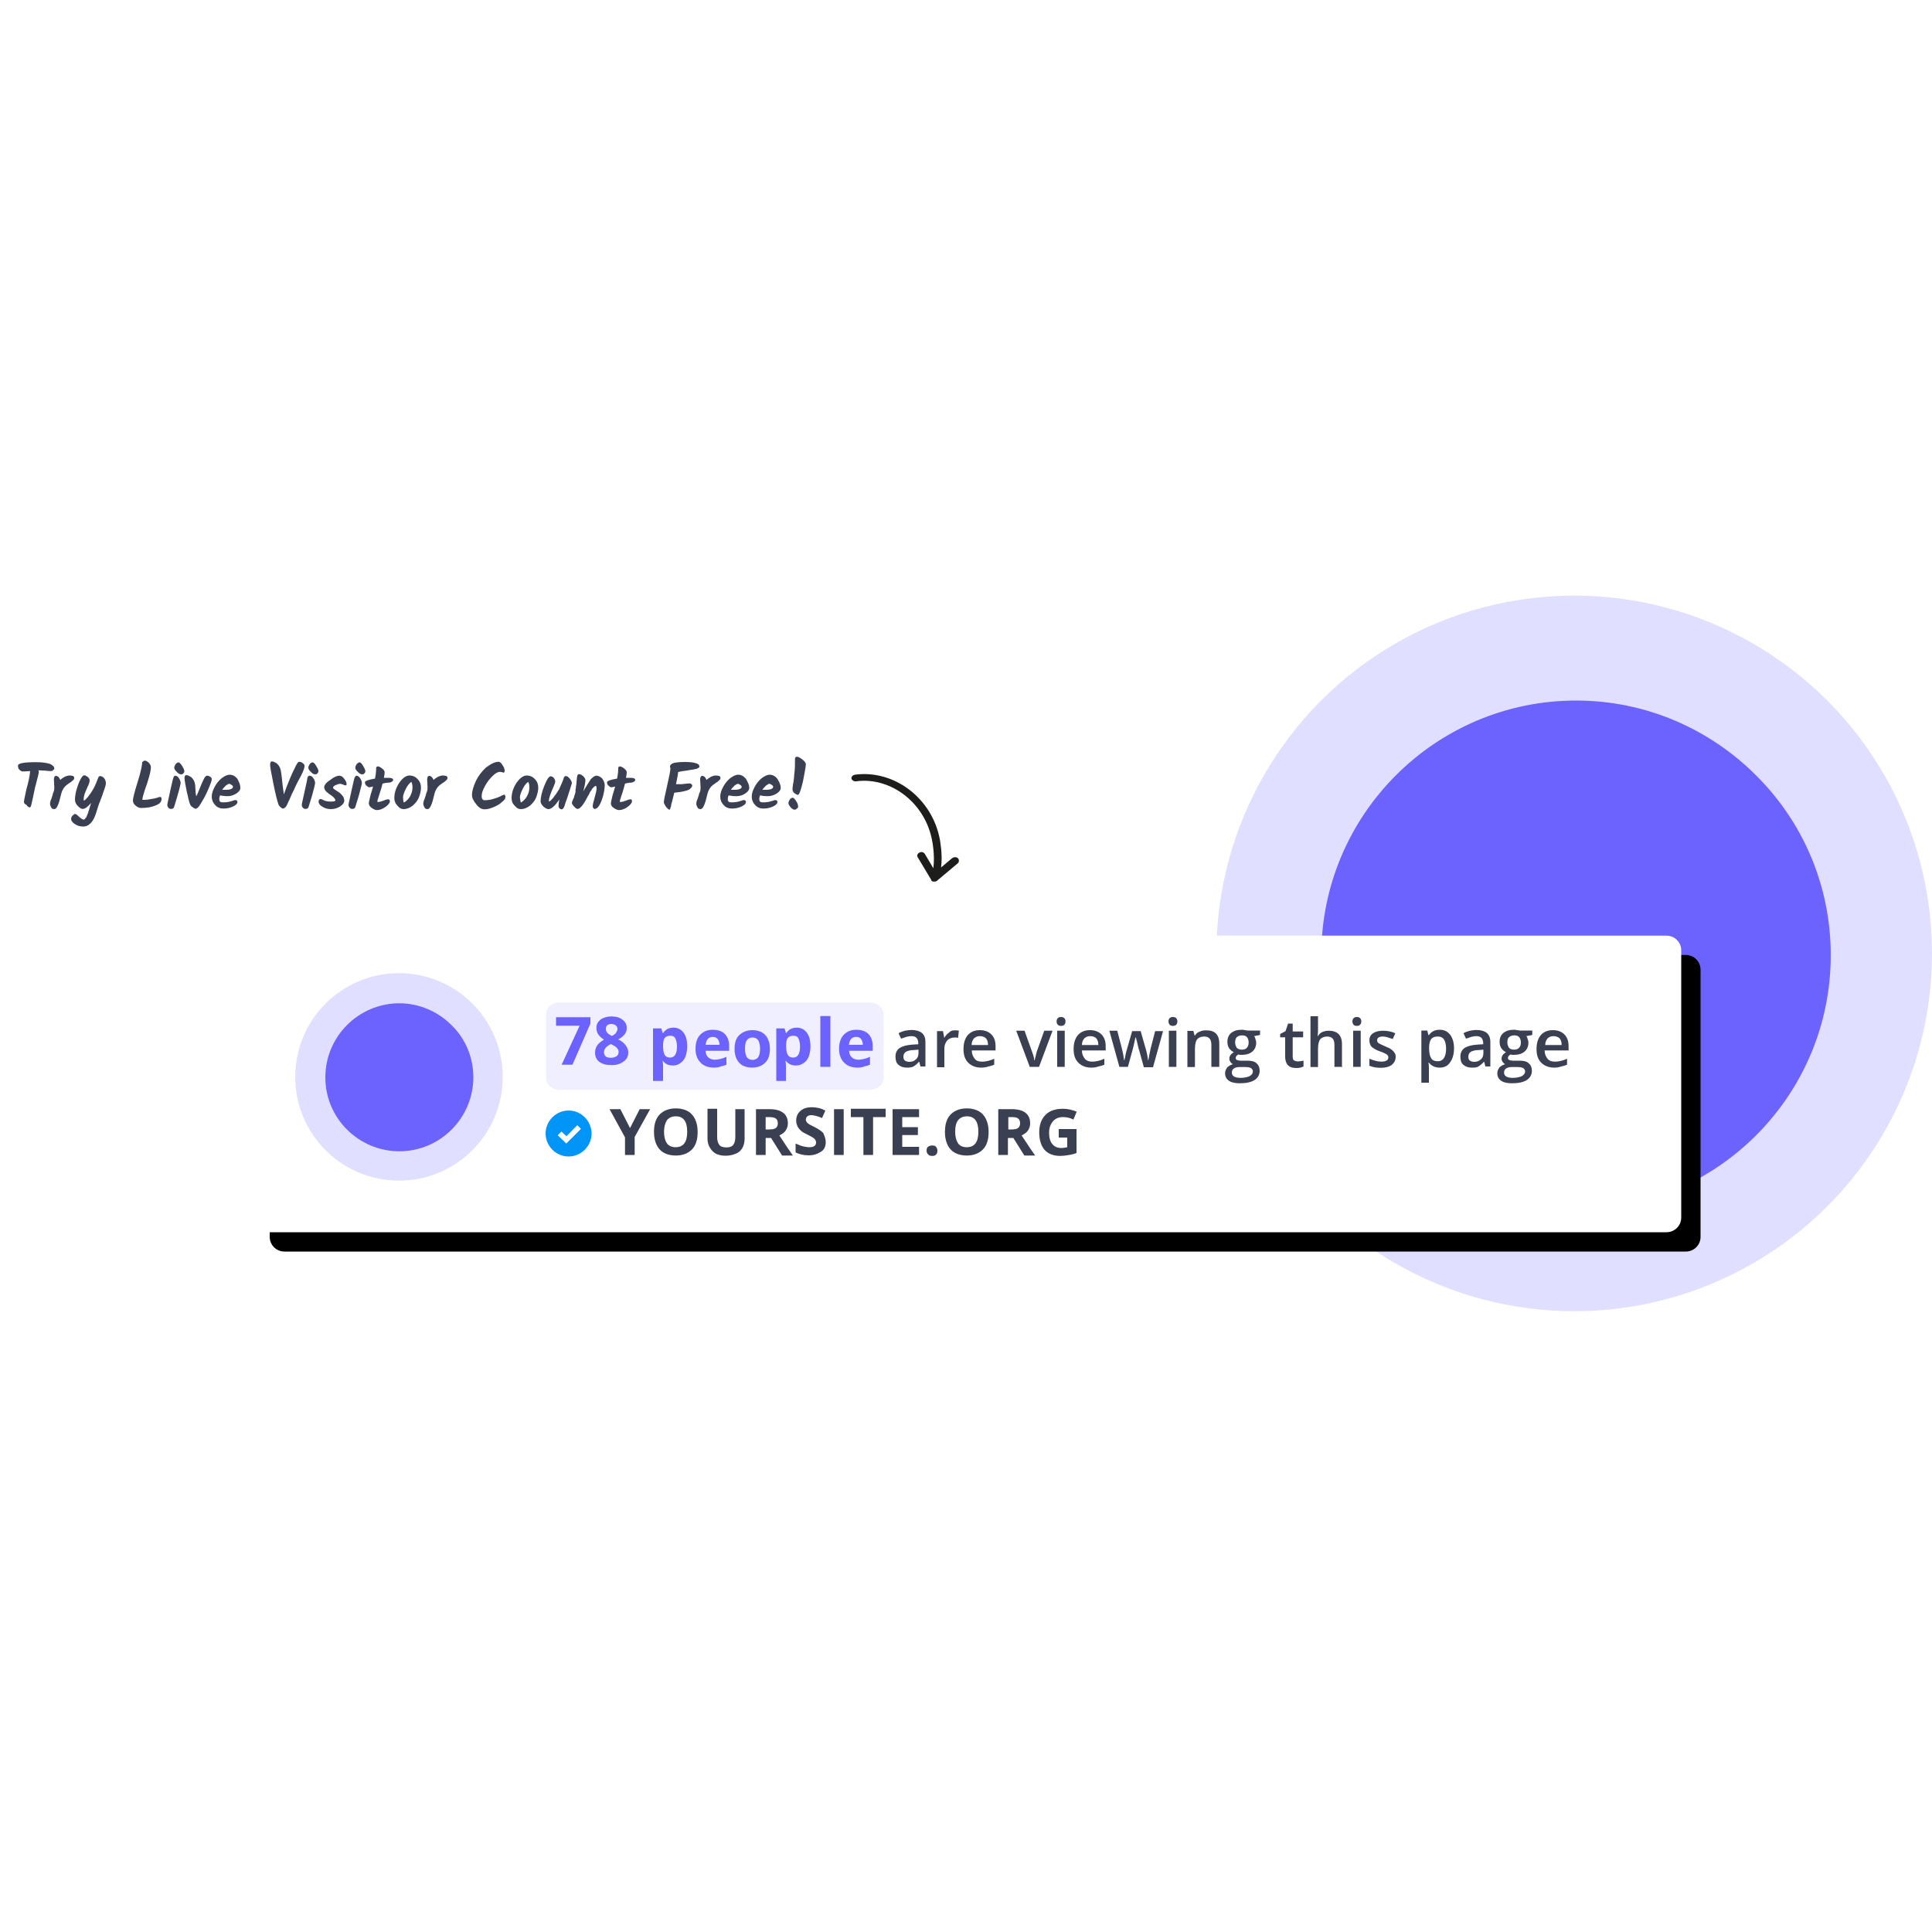 <svg xmlns="http://www.w3.org/2000/svg" viewBox="0 0 1000 1000" enable-background="new 0 0 1000 1000"><filter width="117.5%" height="184.3%" y="-30.1%" x="-6.2%" id="a" filterUnits="objectBoundingBox"><feOffset in="SourceAlpha" dy="10" dx="10" result="shadowOffsetOuter1"/><feGaussianBlur in="shadowOffsetOuter1" result="shadowBlurOuter1" stdDeviation="10"/><feColorMatrix in="shadowBlurOuter1" values="0 0 0 0 0 0 0 0 0 0 0 0 0 0 0 0 0 0 0.2 0"/></filter><circle opacity=".2" fill="#6C63FF" enable-background="new" cx="814.8" cy="493.5" r="185.2"/><path fill="#6C63FF" d="M815.7 626.3c72.8 0 131.9-59.1 131.9-131.9 0-36.5-14.8-69.4-38.7-93.1-23.9-23.9-56.9-38.7-93.1-38.7-72.8 0-131.9 59.1-131.9 131.9S743 626.3 815.7 626.3z"/><path d="M137.2 484.3h725.4c4.3 0 7.6 3.5 7.6 7.6v138.3c0 4.3-3.5 7.6-7.6 7.6H137.2c-4.3 0-7.6-3.5-7.6-7.6V491.9c0-4.1 3.5-7.6 7.6-7.6z" filter="url(#a)"/><path fill="#FFF" d="M137.2 484.3h725.4c4.3 0 7.6 3.5 7.6 7.6v138.3c0 4.3-3.5 7.6-7.6 7.6H137.2c-4.3 0-7.6-3.5-7.6-7.6V491.9c0-4.1 3.5-7.6 7.6-7.6z"/><path opacity=".1" fill="#6C63FF" enable-background="new" d="M289.8 518.9h160.4c4.1 0 7.2 2.8 7.2 6.1v33c0 3.3-3.3 6.1-7.2 6.1H289.8c-4.1 0-7.2-2.8-7.2-6.1v-33c0-3.3 3.1-6.1 7.2-6.1z"/><path fill="#0095F7" d="M294.3 574.8c-6.5 0-11.9 5.4-11.9 11.9s5.4 11.9 11.9 11.9 11.9-5.4 11.9-11.9c-.1-6.5-5.3-11.9-11.9-11.9zm-1.2 17.1l-4.4-4.3 1.9-1.9 2.6 2.4 5.6-5.7 1.9 1.9-7.6 7.6z"/><circle opacity=".2" fill="#6C63FF" enable-background="new" cx="206.5" cy="557.4" r="53.7"/><path fill="#6C63FF" d="M206.7 595.9c21.1 0 38.3-17.2 38.3-38.3 0-10.6-4.3-20.2-11.3-27-6.9-6.9-16.5-11.3-27-11.3-21.1 0-38.3 17.2-38.3 38.3-.1 21.1 17.2 38.3 38.3 38.3z"/><path fill="#1D1D1B" d="M482.2 455.9c.2.2.4.2.6.4h1.2c.2 0 .4 0 .6-.2.2 0 .4-.2.6-.4l10.6-8.9c.7-.7.7-1.9 0-2.6-.7-.7-2-.7-3 0l-5.7 4.8c.9-7-.6-13.9-.6-14.3-3.9-21.5-23.7-36.5-44.1-33.7-.9.2-1.7.9-1.7 1.7v.2c.2.9 1.3 1.7 2.4 1.5 18.1-2.4 35.9 11.3 39.4 30.9 0 0 1.5 7.2.6 14.1l-4.4-7.4c-.6-.9-1.7-1.3-2.8-.7-.9.4-1.5 1.5-.9 2.4l7 11.7c0 .3 0 .3.2.5z"/><path fill="#3A3F52" d="M15.6 399.1c-2.4.2-3.7.2-3.9.2-.6 0-1.1-.4-1.7-.9-.6-.7-.7-1.5-.7-2.2 0-1.1 3.1-1.7 9.4-1.7 3.3 0 5.6.4 7.2.9 1.5.7 2.2 1.5 2.2 2.4 0 .4-.2.6-.6.7-.2.6-.6.6-1.1.6s-1.5 0-2.8-.2c-1.3 0-2.6-.2-3.7-.2 0 .2.2.6.2.9 0 .4-.2 1.1-.4 2-.2.9-.6 2.4-1.1 4.3-.6 1.9-.9 4.1-1.5 6.7-.6 2.6-.9 4.3-1.1 4.6-.2.6-.4.7-.6.7-.6 0-1.1-.4-1.7-1.3-.9-.4-1.3-.9-1.3-1.5s.4-2.8 1.3-6.7c1.1-3.8 1.7-6.9 1.9-9.3zm12.5 8.1l-.2-3.7c0-1.3.4-1.9 1.1-1.9.4 0 .9.2 1.3.6.4.4.7.9.9 1.5.7-.7 1.7-1.3 2.4-1.7.9-.4 1.7-.6 2.4-.6 1.7 0 2.4.4 2.4 1.1 0 .4 0 .7-.2.9-.2.2-.2.4-.4.4l-.4.4c-.2.2-.4.2-.4.4-.6.4-.9.6-1.1.7-.9.6-1.9 1.3-2.6 2.2-.7.9-1.3 2-1.7 3.7-.6 2.6-1.1 4.4-1.7 5.7-.6 1.3-1.1 1.9-1.9 1.9s-1.3-.4-1.5-.9c-.4-.7-.6-1.3-.6-1.9 0-.6.2-1.5.7-2.6.4-1.1.7-2.2.9-3 .6-1.1.6-2.1.6-3.2zm22.8-4.8c.2-.6.6-.7 1.1-.7s1.3.4 1.9 1.1c.6.7.9 1.7.9 2.6 0 .6-.2 1.5-.6 2.6-.4 1.1-.7 2-.9 2.6-.2.6-.4 1.3-.7 2-.4.9-.6 1.7-.9 2.4-.4.7-.6 1.7-1.1 3-.4 1.3-.7 2.4-1.1 3.5-.7 2-1.5 3.5-2.6 4.6s-2.2 1.7-3.9 1.7c-1.7 0-3-.4-4.3-1.3-1.3-.9-1.9-1.7-1.9-2.6 0-.6.2-1.1.7-1.7.6-.6 1.1-.9 1.3-.9.4 0 .7.2 1.3.7s1.1 1.1 1.7 1.5 1.1.7 1.5.7c.4 0 .6-.2.7-.4.2-.2.4-.6.6-.7s.2-.6.4-.9c.2-.4.2-.7.4-.9.2-.4.2-.7.4-1.3.2-.6.4-.9.4-1.3.4-1.1.7-2.2.9-3.1-.7.9-1.5 1.7-2.2 2.2-.7.6-1.5.9-2.2.9-.7 0-1.5-.6-2.4-1.5s-1.5-2-1.5-3.3c0-1.1.2-2.8.7-4.8.6-2 1.1-3.7 2-5.4.7-1.5 1.5-2.4 2-2.4.7 0 1.3.4 2 .9.6.6.9 1.1.9 1.7 0 .6-.2 1.5-.7 2.6-.6 1.1-1.1 2.6-1.7 3.9-.6 1.5-.7 2.6-.7 3.7 0 .2 0 .2.2.2.4 0 .9-.6 1.9-1.7.9-1.1 2-2.6 3.1-4.6.9-1.7 1.7-3.7 2.4-5.6zm24.1-8.7c.6 0 1.3.4 2 1.1.7.7 1.1 1.5 1.1 2.2 0 2.2-1.1 6.3-3.3 12.4-.7 2.2-1.1 3.7-1.1 4.4v.2H75c.9 0 1.9-.2 3.1-.4s2.4-.4 3.3-.7c.9-.4 1.3-.4 1.5-.4.6 0 .7.4.7 1.1 0 1.5-1.1 2.6-3.1 3.3-2 .9-4.6 1.3-7.4 1.3-1.1 0-2-.4-3-1.3-.9-.7-1.3-1.7-1.3-2.6 0-.9.7-4.1 2.4-9.4 1.7-5.4 2.4-8.9 2.4-10.4.5-.4.8-.8 1.4-.8zm15.2 3.7c0-.6.2-1.1.7-1.9.6-.6 1.1-.9 1.5-.9s1.1.6 1.9 1.9 1.1 2 1.1 2.6c0 .6-.2.9-.6 1.3-.4.4-.7.4-1.1.4-.6 0-1.5-.4-2.2-1.3-.9-.8-1.3-1.5-1.3-2.1zm.4 4.1c.7 0 1.5.4 2 1.3.6.9.9 1.7.9 2.6 0 .4-.4 1.9-1.1 4.6-.7 2.6-1.5 5-2.2 7.4-.2.9-.7 1.3-1.7 1.3-.6 0-.9-.2-1.3-.6-.4-.4-.6-.9-.6-1.5s.4-2 .9-4.4.9-4.3 1.3-5.9c.4-1.7.6-2.8.9-3.7.5-.9.5-1.1.9-1.1zm16.6 0c.6 0 1.1.2 1.7.6.6.4.7.9.7 1.3 0 .7-.7 2.6-2 5.6-1.3 3-2.6 5.2-3.7 7-1.1 1.9-2 2.6-2.6 2.6-.4 0-.7-.2-1.5-.7-.6-.4-1.1-.9-1.3-1.3-.6-1.3-1.1-3.7-1.9-7.2-.7-3.5-1.1-5.7-1.1-6.7s.4-1.5.9-1.5c.7 0 1.5.4 2.4.9 1.3 1.1 2 2.4 2.2 4.1 0 .7.2 1.9.2 3s.2 2.2.4 3c.6-1.1 1.1-2.6 2-4.6.7-2 1.5-3.5 2-4.6.5-1 1.1-1.5 1.6-1.5zm17.2 6.3c0 1.1-.7 2-2.2 3-1.5.9-3 1.3-4.4 1.3-1.5 0-2.8-.2-3.9-.4-.2.6-.4 1.1-.4 1.9s.2 1.1.4 1.3c.2.2.7.4 1.5.4 1.7 0 3.1-.2 4.3-.6s1.9-.6 1.9-.6c.9 0 1.3.4 1.3.9 0 .9-.7 1.7-2.2 2.4-1.5.7-3.1 1.1-5 1.1s-3.3-.6-4.4-1.9c-1.1-1.1-1.7-2.6-1.7-4.3s.6-3.3 1.5-5c.9-1.7 2-3.1 3.5-4.4 1.5-1.1 2.8-1.9 4.3-1.9s2.8.7 3.9 2c1.1 2 1.6 3.3 1.6 4.8zm-3.8-.6c0-.2-.2-.6-.7-.9-.6-.4-.9-.6-1.3-.6s-.9.4-1.7.9c-.6.6-1.3 1.3-1.9 2.2h.9c3.2.1 4.7-.5 4.7-1.6zm34.2-12.9c.6 0 1.3.2 1.9.7.6.4.9.9.9 1.3s0 .9-.2 1.5-.4 1.1-.7 1.9c-.4.7-.7 1.5-1.1 2.2-.4.7-.9 1.7-1.5 2.8s-1.1 2.2-1.5 3.1c-.4.9-.9 2-1.5 3.1-.6 1.3-.9 2.2-1.3 3-.4.7-.7 1.5-1.1 2.4-.7 1.5-1.5 2.2-2.2 2.2-.4 0-.7-.2-1.3-.7-.6-.6-.9-.9-1.1-1.5-.6-1.7-1.5-5.2-2.6-10.7-1.1-5.4-1.7-8.7-1.7-9.8s.4-1.7.9-1.7c.7 0 1.5.4 2.4.9.7.6 1.5 1.5 1.9 2.6.2.4.4 1.3.6 2.8s.4 3.1.6 5.4c.2 2 .6 3.9.7 5.4 2.2-6.1 4.1-10.6 5.4-13.1 1.2-2.7 2-3.8 2.5-3.8zm4.8 3.1c0-.6.2-1.1.7-1.9.6-.7 1.1-.9 1.5-.9.6 0 1.1.6 1.9 1.9s1.1 2 1.1 2.6c0 .6-.2.9-.6 1.3-.4.4-.7.4-1.1.4-.6 0-1.5-.4-2.2-1.3-.9-.8-1.3-1.5-1.3-2.1zm.6 4.1c.7 0 1.5.4 2 1.3.6.9.9 1.7.9 2.6 0 .4-.4 1.9-1.1 4.6-.7 2.8-1.5 5-2.2 7.4-.2.9-.7 1.3-1.7 1.3-.6 0-.9-.2-1.3-.6-.4-.4-.6-.9-.6-1.5s.4-2 .9-4.4c.6-2.4.9-4.3 1.3-5.9.4-1.7.6-2.8.7-3.7.3-.9.7-1.1 1.1-1.1zm15.5 0c.9 0 1.7.6 2.4 1.5s1.3 1.9 1.3 2.8c0 .6-.2.7-.7.7-.2 0-.7-.2-1.1-.4-.6-.2-1.1-.4-1.5-.4-.6 0-1.3.2-2.2.6-.9.4-1.5.7-1.5 1.5 0 .2.4.6.9.9s1.3.9 2 1.3 1.3 1.1 2 1.9c.6.7.9 1.7.9 2.6s-.7 1.9-2 2.8c-1.3.9-3 1.5-4.8 1.5s-3.3-.4-4.6-1.3c-1.3-.7-1.9-1.7-1.9-2.6s.4-1.3 1.1-1.3c.4 0 .6.2 1.1.4 1.1.6 2.4.9 4.1.9s2.4-.2 2.4-.7c0-.4-.4-.9-.9-1.5-.6-.6-1.3-1.1-2-1.5-.7-.6-1.5-1.1-2-1.7-.6-.7-.9-1.3-.9-2 0-1.1 1.1-2.6 3.3-3.9 1.7-1.4 3.3-2.1 4.6-2.1zm8.2-4.1c0-.6.2-1.1.7-1.9.6-.6 1.1-.9 1.5-.9.6 0 1.1.6 1.9 1.9.7 1.3 1.1 2 1.1 2.6 0 .6-.2.9-.6 1.3-.4.4-.7.4-1.1.4-.6 0-1.5-.4-2.2-1.3-.9-.8-1.3-1.5-1.3-2.1zm.5 4.1c.7 0 1.5.4 2 1.3.6.9.9 1.7.9 2.6 0 .4-.4 1.9-1.1 4.6-.7 2.8-1.5 5-2.2 7.4-.2.9-.7 1.3-1.7 1.3-.6 0-.9-.2-1.3-.6s-.6-.9-.6-1.5.4-2 .9-4.4.9-4.3 1.3-5.9c.4-1.7.6-2.8.9-3.7.6-.9.6-1.1.9-1.1zm13.6 4.1c-.2.6-.4 1.5-.7 2.6-.4 1.1-.7 2.4-1.3 4.1-.6 1.7-.7 2.4-.7 2.6s.2.2.6.2c.4 0 1.3-.2 2.6-.7 1.3-.6 2.2-.7 2.4-.7.6 0 .9.4.9 1.1s-.7 1.7-2.2 2.8-3 1.7-4.6 1.7c-.7 0-1.5-.4-2.6-1.1-.9-.7-1.5-1.5-1.5-2.4 0-.7.4-2 .9-4.3.7-2.2 1.1-3.7 1.3-4.4-.9.2-1.5.4-2 .4-.4 0-.9-.4-1.5-.9-.6-.6-.7-1.1-.7-1.7 0-.7 1.7-1.3 5.2-1.9.4-2 .6-3.9.6-5.4 0-.7.4-.9.9-.9.6 0 1.3.4 2.2 1.1.9.7 1.3 1.3 1.3 2s-.2 1.7-.4 2.8h2.4c1.7 0 2.4.4 2.4 1.1 0 .6-.6.9-1.5 1.3-1.1.2-2 0-4 .6zm11.1 9.8c1.1-.6 2.2-1.7 3.1-3.1.9-1.7 1.3-3.1 1.3-4.6s-.2-2.4-.6-3c-.9.6-1.9 1.7-2.8 3.5-.9 1.9-1.5 3.3-1.5 4.6.1 1.3.1 2.2.5 2.6zm-5-2.3c0-2.8.9-5.4 2.6-8 1.7-2.4 3.5-3.7 5.2-3.7s3.1.6 4.3 1.9c1.1 1.1 1.7 2.6 1.7 4.3s-.4 3.3-1.1 5.2c-.7 1.7-1.9 3.1-3.3 4.3-1.5 1.1-3 1.7-4.6 1.7-1.3 0-2.2-.6-3.1-1.7-1.2-1.2-1.7-2.5-1.7-4zm17.2-5.9l-.2-3.7c0-1.3.4-1.9 1.1-1.9.4 0 .9.2 1.3.6s.7.9.9 1.5c.7-.7 1.7-1.3 2.4-1.7.9-.4 1.7-.6 2.4-.6 1.7 0 2.4.4 2.4 1.1 0 .4 0 .7-.2.9s-.2.4-.4.4l-.4.4c-.2.2-.4.2-.4.4-.6.4-.9.6-1.1.7-.9.6-1.9 1.3-2.6 2.2-.7.9-1.3 2-1.7 3.7-.6 2.6-1.1 4.4-1.7 5.7-.6 1.3-1.1 1.9-1.9 1.9-.7 0-1.3-.4-1.5-.9-.4-.7-.6-1.3-.6-1.9 0-.6.2-1.5.7-2.6.4-1.1.7-2.2.9-3 .6-1.1.6-2.1.6-3.2zm36.8-12.9c.6 0 1.3.6 2 1.7s1.1 2 1.1 2.8c0 .7-.2 1.1-.4 1.1s-.4 0-.9-.2c-.4 0-.7-.2-1.1-.2-1.1 0-2.4.7-3.9 2.2-1.5 1.5-2.8 3.1-3.9 5.2-1.1 2-1.7 3.7-1.7 5.2 0 .7.2 1.3.4 1.5.2.4.6.6 1.1.6 1.5 0 3.1-.2 4.6-.7s3-.9 3.9-1.5c1.1-.6 1.7-.7 1.7-.7s.4.2.4.4c.2.2.2.6.2.9 0 .7-.6 1.7-1.9 2.6-1.1 1.1-2.6 1.9-4.3 2.6-1.7.7-3.1 1.1-4.6 1.1s-2.8-.7-4.3-2.6c-1.5-1.9-2.2-3.3-2.2-4.8 0-2 .7-4.4 2-7.2s3.1-5 5.2-7c2.8-2.1 4.8-3 6.6-3zm11.5 21.1c1.1-.6 2.2-1.7 3.1-3.1.9-1.7 1.3-3.1 1.3-4.6s-.2-2.4-.6-3c-.9.6-1.9 1.7-2.8 3.5-.9 1.9-1.5 3.3-1.5 4.6.2 1.3.3 2.2.5 2.6zm-4.8-2.3c0-2.8.9-5.4 2.6-8 1.7-2.4 3.5-3.7 5.2-3.7s3.1.6 4.3 1.9c1.1 1.1 1.7 2.6 1.7 4.3s-.4 3.3-1.1 5.2c-.7 1.7-1.9 3.1-3.3 4.3-1.5 1.1-3 1.7-4.6 1.7-1.3 0-2.2-.6-3.1-1.7-1.3-1.2-1.7-2.5-1.7-4zm27.1-10.7c.2-.6.6-.7 1.1-.7s1.1.4 1.9 1.3c.7.9 1.1 1.7 1.1 2.4 0 .2-.6 1.9-1.5 4.8-.9 3-1.9 5.4-2.4 7.2-.4.9-.7 1.5-1.5 1.5-.4 0-.7-.2-1.1-.6-.4-.4-.4-.7-.4-1.5 0-.7.2-1.7.4-3-2.2 3.3-4.1 5-5.6 5-.7 0-1.5-.4-2.6-1.3-.9-.9-1.5-1.9-1.5-2.6 0-2.2.6-4.8 1.9-8.1 1.3-3.3 2.4-5 3.3-5 .6 0 1.3.4 1.7.9.4.6.7 1.3.7 1.9 0 .2-.2.9-.7 2.2-1.7 3.7-2.6 6.3-2.6 7.8 0 .2 0 .2.2.2.4 0 .9-.6 1.9-1.7.9-1.1 2-2.6 3.1-4.4 1.1-2.4 2-4.3 2.6-6.3zm16.8-.9c1.1 0 2.2.6 3 1.5.7.9 1.3 2.2 1.3 3.3 0 1.9-.4 3.9-.9 5.9-.6 2-1.3 3.7-2 4.8-.7 1.1-1.5 1.7-2.2 1.7s-1.1-.6-1.1-1.5c0-.7.4-2.4 1.1-4.8.6-2 .9-3.5.9-4.3 0-.7-.2-1.3-.4-1.3-.4 0-.6.2-.9.4-.2.4-.6.6-.7.7-.2.2-.4.6-.6.9-.2.4-.4.7-.6.9-.2.2-.4.6-.6 1.1-.2.6-.4.7-.6 1.1-.2.4-.4.6-.6 1.1-2 3.9-3.7 5.7-4.8 5.7-.6 0-1.1-.4-1.9-1.3-.7-.7-1.1-1.5-1.1-1.9 0-.2.2-.7.6-1.7.4-.7.6-1.5.7-1.9.2-.4.2-.9.4-1.3s.2-.9.2-1.7c0-.6.2-.9.2-1.3s0-.7.2-1.5c.2-3 .4-4.4.6-4.8.2-.4.4-.6.6-.6.9 0 1.7.4 2.4 1.1.7.7 1.1 1.3 1.1 1.9 0 1.3-.4 3.3-1.1 5.9 1.5-2.6 2.8-4.6 3.9-6.3 1.1-1.1 2-1.8 2.9-1.8zm14.8 4.1c-.2.6-.4 1.5-.7 2.6s-.7 2.4-1.3 4.1c-.6 1.7-.7 2.4-.7 2.6s.2.2.6.2 1.3-.2 2.6-.7c1.3-.6 2.2-.7 2.4-.7.6 0 .7.4.7 1.1s-.7 1.7-2.2 2.8c-1.5 1.1-3 1.7-4.6 1.7-.7 0-1.5-.4-2.6-1.1-1.1-.7-1.5-1.5-1.5-2.4 0-.7.4-2 .9-4.3.7-2.2 1.1-3.7 1.3-4.4-.9.2-1.5.4-2 .4s-.9-.4-1.5-.9c-.6-.6-.7-1.1-.7-1.7 0-.7 1.7-1.3 5.2-1.9.4-2 .6-3.9.6-5.4 0-.7.4-.9.9-.9.6 0 1.3.4 2.2 1.1.9.7 1.3 1.3 1.3 2s-.2 1.7-.4 2.8h2.4c1.7 0 2.4.4 2.4 1.1 0 .6-.6.9-1.5 1.3-1 .2-1.7 0-3.8.6zm23.4-9.3c.2-.7.9-1.1 2.2-1.5 1.1-.2 3-.4 5.4-.4s4.3.2 5.6.6c1.3.4 1.9.9 1.9 1.7 0 .4-.2.6-.4.7-.2.2-.6.2-.7.4-.2.2-.4.2-.7.2s-.6.2-.9.2c-.2 0-.6.2-1.1.2-.4 0-.7 0-1.1.2-.4 0-.7 0-1.3.2-.6 0-.9.2-1.5.2-.4 0-1.5.2-3.3.6 0 .7-.4 3-1.1 6.3h1.7c.9 0 1.9 0 3-.2 1.3-.2 2-.2 2.4-.2.4 0 .7.2.9.4.2.2.4.4.4.7 0 .6-.4 1.1-1.1 1.7-.7.6-1.7.9-2.6 1.1-2.2.6-4.1.7-5.6.9-.7 2.8-1.1 4.6-1.3 5.2-.2.6-.4 1.3-.4 1.9-.4 1.1-.6 1.7-.7 1.7-.6 0-1.1-.6-1.9-1.5-.7-1.1-1.1-1.9-1.1-2.4 0-.9.6-3.7 1.7-8.5s1.7-7.8 1.7-8.9v-.2c-.3-.7-.3-1.1-.1-1.3zm15.7 10.9l-.2-3.7c0-1.3.4-1.9 1.1-1.9.4 0 .9.2 1.3.6s.7.9.9 1.5c.7-.7 1.7-1.3 2.4-1.7.9-.4 1.7-.6 2.4-.6 1.7 0 2.4.4 2.4 1.1 0 .4 0 .7-.2.9-.2.2-.2.4-.4.4l-.4.4c-.2.2-.4.2-.4.4-.6.4-.9.6-1.1.7-.9.6-1.9 1.3-2.6 2.2-.7.9-1.3 2-1.7 3.7-.6 2.6-1.1 4.4-1.7 5.7-.6 1.3-1.1 1.9-1.9 1.9-.7 0-1.3-.4-1.5-.9-.4-.7-.6-1.3-.6-1.9 0-.6.2-1.5.7-2.6.4-1.1.7-2.2.9-3 .6-.6.6-2.1.6-3.2zm25.2.6c0 1.1-.7 2-2.2 3s-3 1.3-4.6 1.3c-1.5 0-2.8-.2-3.9-.4-.2.6-.4 1.1-.4 1.9s.2 1.1.4 1.3c.2.2.7.4 1.5.4 1.7 0 3.1-.2 4.3-.6s1.9-.6 1.9-.6c.9 0 1.3.4 1.3.9 0 .9-.7 1.7-2.2 2.4-1.5.7-3.1 1.1-5 1.1s-3.3-.6-4.4-1.9c-1.1-1.1-1.7-2.6-1.7-4.3s.6-3.3 1.5-5c.9-1.7 2-3.1 3.5-4.4 1.5-1.1 2.8-1.9 4.3-1.9s2.8.7 3.9 2c1.2 2 1.8 3.3 1.8 4.8zm-3.9-.6c0-.2-.2-.6-.7-.9-.6-.4-.9-.6-1.3-.6s-.9.4-1.7.9c-.6.6-1.3 1.3-1.9 2.2h.9c3.2.1 4.7-.5 4.7-1.6zm20.2.6c0 1.1-.7 2-2.2 3-1.5.9-3 1.3-4.6 1.3-1.5 0-2.8-.2-3.9-.4-.2.6-.4 1.1-.4 1.9s.2 1.1.4 1.3.7.4 1.5.4c1.7 0 3.1-.2 4.3-.6s1.9-.6 1.9-.6c.9 0 1.3.4 1.3.9 0 .9-.7 1.7-2.2 2.4-1.5.7-3.1 1.1-5 1.1s-3.3-.6-4.4-1.9c-1.1-1.1-1.7-2.6-1.7-4.3s.6-3.3 1.5-5c.9-1.7 2-3.1 3.5-4.4 1.5-1.1 2.8-1.9 4.3-1.9s2.8.7 3.9 2c1.2 2 1.8 3.3 1.8 4.8zm-3.9-.6c0-.2-.2-.6-.7-.9-.6-.4-.9-.6-1.3-.6s-.9.4-1.7.9c-.6.6-1.3 1.3-1.9 2.2h.9c3.2.1 4.7-.5 4.7-1.6zm7.9 8.5c0-.6.2-1.1.7-1.9.6-.7 1.1-.9 1.5-.9.4 0 1.1.6 1.9 1.9.7 1.1.9 2 .9 2.8 0 .4-.2.6-.6.9s-.7.6-1.1.6c-.7 0-1.5-.4-2.2-1.3-.7-.8-1.1-1.5-1.1-2.1zm3.4-23.1c0-.6.4-.9 1.1-.9.7 0 1.7.6 2.8 1.5 1.1.9 1.7 1.7 1.7 2.2 0 1.5-.6 4.4-1.5 9.1-1.1 4.6-1.9 6.9-2.6 6.9-.6 0-1.1-.4-1.9-.9-.6-.6-.9-1.3-.9-1.9 0-.2 0-.9.2-2.2.2-1.1.6-3 .7-5.6.4-2.7.4-5.2.4-8.2z"/><path fill="#6C63FF" d="M290.7 551.1l9.3-20.2h-12.2v-4.4h17.8v3.3l-9.3 21.3h-5.6zM316.5 526.1c2.4 0 4.3.6 5.7 1.7 1.5 1.1 2.2 2.6 2.2 4.3 0 1.3-.4 2.4-1.1 3.3-.7.9-1.9 1.9-3.3 2.6 1.9.9 3.1 2 3.9 3.1.7 1.1 1.3 2.2 1.3 3.5 0 2-.7 3.7-2.4 4.8-1.7 1.3-3.7 1.9-6.3 1.9-2.8 0-4.8-.6-6.3-1.7s-2.2-2.8-2.2-4.8c0-1.5.4-2.6 1.1-3.7.7-1.1 2-2 3.5-3-1.5-.9-2.4-1.9-3-2.8-.6-.9-.9-2-.9-3.3 0-1.9.7-3.1 2.2-4.3 1.3-1 3.4-1.6 5.6-1.6zm-3.9 18.5c0 .9.4 1.7.9 2.2.7.6 1.7.7 2.8.7 1.3 0 2.2-.4 3-.9.6-.6.9-1.3.9-2.2 0-.7-.4-1.5-.9-2-.6-.7-1.7-1.3-3.1-2-2.3 1.1-3.6 2.6-3.6 4.2zm3.9-14.6c-.9 0-1.7.2-2.2.7-.6.6-.7 1.1-.7 1.9s.2 1.3.7 1.9c.4.6 1.3 1.1 2.4 1.7 1.1-.6 1.9-1.1 2.2-1.7s.7-1.1.7-1.9-.4-1.5-.9-1.9c-.6-.3-1.3-.7-2.2-.7zM348.3 551.5c-2.2 0-3.9-.7-5.2-2.4h-.1c.2 1.7.2 2.4.2 2.8v7.6H338v-27.2h4.3l.7 2.4h.2c1.3-1.9 3-2.8 5.4-2.8 2.2 0 3.9.9 5.2 2.6 1.3 1.7 1.9 4.1 1.9 7.2 0 2-.4 3.7-.9 5.2-.6 1.5-1.5 2.6-2.6 3.3-1.1.9-2.4 1.3-3.9 1.3zm-1.4-15.4c-1.3 0-2.2.4-2.8 1.1-.6.7-.9 2-.9 3.9v.6c0 2 .4 3.5.9 4.4.6.9 1.5 1.3 2.8 1.3 2.2 0 3.5-1.9 3.5-5.7 0-1.9-.4-3.3-.9-4.3-.4-.9-1.4-1.3-2.6-1.3zM369.6 552.6c-3 0-5.4-.9-7-2.6-1.7-1.7-2.6-4.1-2.6-7 0-3.1.7-5.6 2.4-7.4 1.7-1.7 3.7-2.6 6.5-2.6 2.6 0 4.8.7 6.3 2.2 1.5 1.5 2.2 3.7 2.2 6.3v2.4h-12.2c0 1.5.6 2.6 1.3 3.3.7.7 2 1.3 3.3 1.3 1.1 0 2.2-.2 3.1-.4s2-.6 3.1-1.1v4.1c-.9.4-1.9.7-3 .9-.8.4-1.9.6-3.4.6zm-.7-15.9c-1.1 0-2 .4-2.6 1.1-.6.7-.9 1.7-1.1 3h7.2c0-1.3-.4-2.2-.9-3-.8-.8-1.5-1.1-2.6-1.1zM398.5 542.8c0 3.1-.7 5.6-2.4 7.2-1.7 1.7-3.9 2.6-6.9 2.6-1.9 0-3.3-.4-4.8-1.1-1.3-.7-2.4-1.9-3.1-3.3-.7-1.5-1.1-3.1-1.1-5.2 0-3.1.7-5.6 2.4-7.2s3.9-2.6 6.9-2.6c1.9 0 3.3.4 4.8 1.1 1.3.7 2.4 1.9 3.1 3.3.7 1.5 1.1 3.1 1.1 5.2zm-12.9 0c0 1.9.4 3.3.9 4.3.6.9 1.7 1.5 3 1.5s2.4-.6 3-1.5c.6-.9.9-2.4.9-4.3s-.4-3.3-.9-4.3c-.6-.9-1.7-1.5-3-1.5s-2.4.6-3 1.5c-.6.9-.9 2.4-.9 4.3zM412 551.5c-2.2 0-3.9-.7-5.2-2.4h-.2c.2 1.7.2 2.4.2 2.8v7.6h-5v-27.2h4.3l.7 2.4h.2c1.3-1.9 3-2.8 5.4-2.8 2.2 0 3.9.9 5.2 2.6 1.3 1.7 1.9 4.1 1.9 7.2 0 2-.4 3.7-.9 5.2-.6 1.5-1.5 2.6-2.6 3.3-1.2.9-2.5 1.3-4 1.3zm-1.4-15.4c-1.3 0-2.2.4-2.8 1.1-.6.7-.9 2-.9 3.9v.6c0 2 .4 3.5.9 4.4.6.9 1.5 1.3 2.8 1.3 2.2 0 3.5-1.9 3.5-5.7 0-1.9-.4-3.3-.9-4.3-.4-.9-1.3-1.3-2.6-1.3zM429.8 552.2h-5.2v-26.3h5.2v26.3zM443.9 552.6c-3 0-5.4-.9-7-2.6-1.7-1.7-2.6-4.1-2.6-7 0-3.1.7-5.6 2.4-7.4 1.7-1.7 3.7-2.6 6.5-2.6 2.6 0 4.8.7 6.3 2.2 1.5 1.5 2.2 3.7 2.2 6.3v2.4h-12.2c0 1.5.6 2.6 1.3 3.3.7.7 2 1.3 3.3 1.3 1.1 0 2.2-.2 3.1-.4.9-.2 2-.6 3.1-1.1v4.1c-.9.4-1.9.7-3 .9-.8.4-2.1.6-3.4.6zm-.8-15.9c-1.1 0-2 .4-2.6 1.1-.6.7-.9 1.7-1.1 3h7.2c0-1.3-.4-2.2-.9-3-.7-.8-1.4-1.1-2.6-1.1z"/><path fill="#3A3F52" d="M476.5 552.2l-.7-2.6h-.2c-.9 1.1-1.9 1.9-2.8 2.4s-2 .6-3.5.6c-1.9 0-3.3-.6-4.3-1.5-1.1-.9-1.5-2.4-1.5-4.3s.7-3.3 2.2-4.4c1.5-.9 3.5-1.5 6.5-1.7l3.1-.2v-.7c0-1.1-.4-2-.9-2.6s-1.5-.9-2.6-.9c-.9 0-1.9.2-2.8.4-.9.4-1.7.6-2.6.9l-1.3-2.8c.9-.6 2-.9 3.3-1.3 1.3-.2 2.4-.4 3.3-.4 2.4 0 4.3.6 5.4 1.5 1.3 1.1 1.9 2.6 1.9 4.8V552h-2.6v.2zm-5.9-2.6c1.5 0 2.6-.4 3.5-1.3.9-.7 1.3-1.9 1.3-3.3v-1.7l-2.4.2c-1.9 0-3.1.4-4.1.9-.9.6-1.3 1.5-1.3 2.6 0 .7.2 1.5.7 1.9.6.4 1.3.7 2.3.7zM494.3 533.3c.7 0 1.5 0 2 .2l-.4 3.7c-.6-.2-1.1-.2-1.7-.2-1.7 0-3 .6-3.9 1.5-.9 1.1-1.5 2.4-1.5 4.1v9.8H485v-18.7h3.1l.6 3.3h.2c.6-1.1 1.5-2 2.4-2.6.7-.9 1.8-1.1 3-1.1zM508 552.6c-3 0-5.2-.9-6.9-2.6-1.7-1.7-2.4-4.1-2.4-7 0-3 .7-5.4 2.2-7.2 1.5-1.7 3.5-2.6 6.3-2.6 2.4 0 4.4.7 5.9 2.2s2.2 3.5 2.2 6.1v2.2H503c0 1.9.6 3.1 1.5 4.3s2.2 1.5 3.9 1.5c1.1 0 2.2-.2 3.1-.4.9-.2 2-.6 3.1-1.1v3.1c-.9.4-2 .7-3 .9-1.2.4-2.3.6-3.6.6zm-.8-16.3c-1.3 0-2.2.4-3 1.1-.7.7-1.3 2-1.3 3.5h8.5c0-1.5-.4-2.8-1.1-3.5-.7-.7-1.8-1.1-3.1-1.1zM533 552.2l-7-18.7h4.3l3.9 10.9c.7 1.9 1.1 3.3 1.1 4.4h.2c.2-.7.6-2.2 1.1-4.4l3.9-10.9h4.3l-7 18.7H533zM546.9 528.7c0-.7.2-1.3.6-1.7.4-.4.9-.6 1.7-.6.7 0 1.3.2 1.7.6.4.4.6.9.6 1.7 0 .7-.2 1.3-.6 1.7s-.9.6-1.7.6c-.7 0-1.3-.2-1.7-.6-.5-.6-.6-1.1-.6-1.7zm4.2 23.5h-3.9v-18.7h3.9v18.7zM565 552.6c-3 0-5.2-.9-6.9-2.6-1.7-1.7-2.4-4.1-2.4-7 0-3 .7-5.4 2.2-7.2 1.5-1.7 3.5-2.6 6.3-2.6 2.4 0 4.4.7 5.9 2.2s2.2 3.5 2.2 6.1v2.2H560c0 1.9.6 3.1 1.5 4.3.9 1.1 2.2 1.5 3.9 1.5 1.1 0 2.2-.2 3.1-.4.9-.2 2-.6 3.1-1.1v3.1c-.9.4-2 .7-3 .9-1.2.4-2.3.6-3.6.6zm-.7-16.3c-1.3 0-2.2.4-3 1.1-.7.7-1.3 2-1.3 3.5h8.5c0-1.5-.4-2.8-1.1-3.5s-1.8-1.1-3.1-1.1zM592 552.2l-2.4-8.7c-.4-.9-.7-3.1-1.7-6.5h-.2c-.7 3-1.1 5.2-1.5 6.5l-2.4 8.7h-4.4l-5.2-18.7h4.1l2.4 9.3c.6 2.2.9 4.3 1.1 5.9h.2c.2-.7.4-1.9.6-2.8.2-1.1.4-1.9.6-2.4l2.8-9.8h4.4l2.8 9.8c.2.6.4 1.5.6 2.6.2 1.1.4 2 .4 2.6h.2c.2-1.3.6-3.3 1.1-5.7l2.4-9.3h4.1l-5.2 18.7H592v-.2zM604.8 528.7c0-.7.2-1.3.6-1.7s.9-.6 1.7-.6 1.3.2 1.7.6.6.9.6 1.7c0 .7-.2 1.3-.6 1.7-.4.4-.9.6-1.7.6s-1.3-.2-1.7-.6c-.4-.6-.6-1.1-.6-1.7zm4.1 23.5H605v-18.7h3.9v18.7zM631.1 552.2H627v-11.5c0-1.5-.4-2.6-.9-3.1-.6-.7-1.5-1.1-2.8-1.1-1.7 0-3 .6-3.7 1.5-.7.9-1.1 2.6-1.1 5v9.3h-3.9v-18.7h3.1l.6 2.4h.2c.6-.9 1.3-1.7 2.4-2 1.1-.6 2.2-.7 3.5-.7 4.4 0 6.7 2.2 6.7 6.9v12zM652.2 533.5v2.2l-3.1.6c.4.4.6.9.7 1.5.2.6.4 1.1.4 1.9 0 1.9-.7 3.5-2 4.6-1.3 1.1-3.1 1.7-5.6 1.7-.6 0-1.1 0-1.7-.2-.9.6-1.3 1.1-1.3 1.9 0 .4.2.7.6.9.4.2 1.1.4 2.2.4h3.3c2 0 3.7.4 4.6 1.3 1.1.9 1.7 2.2 1.7 3.9 0 2-.9 3.7-2.6 4.8-1.7 1.1-4.3 1.7-7.6 1.7-2.6 0-4.4-.4-5.7-1.3-1.3-.9-2-2.2-2-3.9 0-1.1.4-2 1.1-3 .7-.7 1.7-1.3 3-1.7-.6-.2-.9-.6-1.3-1.1-.4-.6-.6-1.1-.6-1.7 0-.7.2-1.3.6-1.9.4-.6.9-.9 1.7-1.5-.9-.4-1.7-1.1-2.4-2-.6-.9-.9-2-.9-3.3 0-2 .6-3.5 1.9-4.6 1.3-1.1 3.1-1.7 5.4-1.7.6 0 1.1 0 1.7.2.6 0 .9.2 1.3.2h6.9v.1zm-14.6 21.7c0 .9.4 1.5 1.1 2 .7.4 1.9.7 3.3.7 2.2 0 3.7-.4 4.8-.9 1.1-.6 1.7-1.5 1.7-2.4 0-.7-.4-1.3-.9-1.7-.6-.4-1.7-.6-3.1-.6h-3c-1.1 0-2 .2-2.8.7s-1.1 1.3-1.1 2.2zm1.7-15.6c0 1.1.4 2 .9 2.8.6.6 1.5.9 2.6.9 2.2 0 3.5-1.3 3.5-3.7 0-1.3-.4-2.2-.9-2.8-.6-.7-1.5-.9-2.6-.9s-2 .4-2.6.9c-.6.6-.9 1.5-.9 2.8zM671.7 549.4c.9 0 1.9-.2 3-.4v3c-.4.2-.9.4-1.7.6-.7.2-1.5.2-2.2.2-3.7 0-5.6-2-5.6-5.9v-10h-2.6v-1.7l2.8-1.5 1.3-3.9h2.4v4.1h5.4v3h-5.4v10c0 .9.2 1.7.7 2 .6.2 1.1.5 1.9.5zM694.8 552.2h-4.1v-11.5c0-1.5-.4-2.6-.9-3.1-.6-.7-1.5-1.1-2.8-1.1-1.7 0-3 .6-3.7 1.5-.7.9-1.1 2.6-1.1 5v9.3h-3.9V526h3.9v6.7c0 1.1 0 2.2-.2 3.5h.2c.6-.9 1.3-1.7 2.2-2 .9-.4 2-.7 3.3-.7 4.4 0 6.9 2.2 6.9 6.9v12h.2zM700 528.7c0-.7.2-1.3.6-1.7s.9-.6 1.7-.6 1.3.2 1.7.6.6.9.6 1.7c0 .7-.2 1.3-.6 1.7-.4.4-.9.6-1.7.6s-1.3-.2-1.7-.6c-.4-.6-.6-1.1-.6-1.7zm4.3 23.5h-3.9v-18.7h3.9v18.7zM722.4 546.9c0 1.9-.7 3.1-2 4.3-1.3.9-3.1 1.5-5.7 1.5-2.4 0-4.4-.4-5.9-1.1V548c2.2.9 4.3 1.5 6.1 1.5 2.4 0 3.7-.7 3.7-2.2 0-.6-.2-.9-.4-1.1-.2-.4-.7-.6-1.3-.9-.6-.4-1.5-.7-2.6-1.1-2.2-.7-3.5-1.7-4.4-2.4-.7-.9-1.1-1.9-1.1-3.3 0-1.7.6-2.8 1.9-3.7 1.3-.9 3-1.3 5.2-1.3s4.3.4 6.3 1.3l-1.3 3c-2-.7-3.7-1.3-5-1.3-2 0-3.1.6-3.1 1.9 0 .6.2 1.1.7 1.5.6.4 1.7.9 3.5 1.7 1.5.6 2.6 1.1 3.3 1.7.7.6 1.3 1.1 1.5 1.7.4.2.6 1.1.6 1.9zM745.2 552.6c-2.4 0-4.3-.9-5.6-2.6h-.2c.2 1.7.2 2.6.2 2.8v7.6h-3.9v-27h3.1c0 .4.2 1.1.6 2.4h.2c1.3-1.9 3.1-2.8 5.6-2.8 2.4 0 4.1.9 5.4 2.6 1.3 1.7 2 4.1 2 7 0 3-.7 5.4-2 7.2-1.2 1.9-3 2.8-5.4 2.8zm-.9-16.1c-1.7 0-2.8.4-3.5 1.3s-1.1 2.4-1.1 4.4v.6c0 2.2.4 3.9 1.1 5 .7 1.1 1.9 1.5 3.5 1.5 1.3 0 2.4-.6 3.1-1.7.7-1.1 1.1-2.8 1.1-4.8s-.4-3.7-1.1-4.8c-.7-1-1.7-1.5-3.1-1.5zM768.9 552.2l-.7-2.6h-.2c-.9 1.1-1.9 1.9-2.8 2.4-.9.6-2 .6-3.5.6-1.9 0-3.3-.6-4.3-1.5-1.1-.9-1.5-2.4-1.5-4.3s.7-3.3 2.2-4.4c1.5-.9 3.5-1.5 6.5-1.7l3.1-.2v-.7c0-1.1-.4-2-.9-2.6-.6-.6-1.5-.9-2.6-.9-.9 0-1.9.2-2.8.4-.9.4-1.7.6-2.6.9l-1.3-2.8c.9-.6 2-.9 3.3-1.3 1.3-.2 2.4-.4 3.3-.4 2.4 0 4.3.6 5.4 1.5 1.3 1.1 1.9 2.6 1.9 4.8V552h-2.6v.2zm-5.9-2.6c1.5 0 2.6-.4 3.5-1.3.9-.7 1.3-1.9 1.3-3.3v-1.7l-2.4.2c-1.9 0-3.1.4-4.1.9-.9.6-1.3 1.5-1.3 2.6 0 .7.2 1.5.7 1.9.6.4 1.3.7 2.3.7zM793.1 533.5v2.2l-3.1.6c.4.4.6.9.7 1.5.2.6.4 1.1.4 1.9 0 1.9-.7 3.5-2 4.6-1.3 1.1-3.1 1.7-5.6 1.7-.6 0-1.1 0-1.7-.2-.9.6-1.3 1.1-1.3 1.9 0 .4.2.7.6.9.4.2 1.1.4 2.2.4h3.3c2 0 3.7.4 4.6 1.3 1.1.9 1.7 2.2 1.7 3.9 0 2-.9 3.7-2.6 4.8-1.7 1.1-4.3 1.7-7.6 1.7-2.6 0-4.4-.4-5.7-1.3-1.3-.9-2-2.2-2-3.9 0-1.1.4-2 1.1-3 .7-.7 1.7-1.3 3-1.7-.6-.2-.9-.6-1.3-1.1-.4-.6-.6-1.1-.6-1.7 0-.7.2-1.3.6-1.9.4-.6.9-.9 1.7-1.5-.9-.4-1.7-1.1-2.4-2-.6-.9-.9-2-.9-3.3 0-2 .6-3.5 1.9-4.6 1.3-1.1 3.1-1.7 5.4-1.7.6 0 1.1 0 1.7.2.6 0 .9.2 1.3.2h6.9v.1zm-14.6 21.7c0 .9.4 1.5 1.1 2 .7.4 1.9.7 3.3.7 2.2 0 3.7-.4 4.8-.9 1.1-.6 1.7-1.5 1.7-2.4 0-.7-.4-1.3-.9-1.7-.6-.4-1.7-.6-3.1-.6h-3c-1.1 0-2 .2-2.8.7s-1.1 1.3-1.1 2.2zm1.7-15.6c0 1.1.4 2 .9 2.8.6.6 1.5.9 2.6.9 2.2 0 3.5-1.3 3.5-3.7 0-1.3-.4-2.2-.9-2.8-.6-.7-1.5-.9-2.6-.9s-2 .4-2.6.9c-.7.6-.9 1.5-.9 2.8zM804.6 552.6c-3 0-5.2-.9-6.9-2.6-1.7-1.7-2.4-4.1-2.4-7 0-3 .7-5.4 2.2-7.2 1.5-1.7 3.5-2.6 6.3-2.6 2.4 0 4.4.7 5.9 2.2s2.2 3.5 2.2 6.1v2.2h-12.4c0 1.9.6 3.1 1.5 4.3.9 1.1 2.2 1.5 3.9 1.5 1.1 0 2.2-.2 3.1-.4.9-.2 2-.6 3.1-1.1v3.1c-.9.4-2 .7-3 .9-1.1.4-2.2.6-3.5.6zm-.5-16.3c-1.3 0-2.2.4-3 1.1-.7.7-1.3 2-1.3 3.5h8.5c0-1.5-.4-2.8-1.1-3.5-.7-.7-2-1.1-3.1-1.1z"/><g fill="#3A3F52"><path d="M326.1 583.9l5-9.8h5.4l-8 14.4v9.3h-5v-9.1l-8-14.6h5.6l5 9.8zM361.1 585.9c0 3.9-.9 7-3 9.1-2 2-4.8 3.1-8.3 3.1-3.5 0-6.5-1.1-8.3-3.1-1.9-2-3-5.2-3-9.1 0-3.9.9-7 3-9.1 2-2 4.8-3.1 8.3-3.1 3.5 0 6.5 1.1 8.3 3.1 1.9 2.1 3 5.1 3 9.1zm-17.4 0c0 2.6.6 4.6 1.5 5.9.9 1.3 2.6 2 4.4 2 4.1 0 6.1-2.6 6.1-8s-2-8-5.9-8c-2 0-3.5.7-4.6 2-.9 1.5-1.5 3.3-1.5 6.1zM385.4 574.1v15.4c0 1.7-.4 3.3-1.1 4.6-.7 1.3-1.9 2.4-3.3 3-1.5.6-3.3 1.1-5.2 1.1-3.1 0-5.4-.7-7-2.4s-2.6-3.7-2.6-6.5v-15.4h5v14.6c0 1.9.4 3.1 1.1 4.1.7.9 2 1.3 3.7 1.3 1.7 0 2.8-.4 3.5-1.3s1.1-2.2 1.1-4.1v-14.4h4.8zM396.3 588.7v9.1h-5v-23.7h6.9c3.1 0 5.6.6 7.2 1.9 1.5 1.1 2.4 3 2.4 5.4 0 1.5-.4 2.6-1.1 3.7-.7 1.1-1.9 1.9-3.3 2.6 3.5 5.4 5.9 8.9 7 10.4h-5.6l-5.7-9.1h-2.8v-.3zm0-4.1h1.7c1.7 0 2.8-.2 3.5-.7s1.1-1.3 1.1-2.6c0-1.1-.4-1.9-1.1-2.4s-2-.7-3.5-.7h-1.7v6.4zM427.4 591.1c0 2.2-.7 3.9-2.4 5s-3.7 1.9-6.5 1.9c-2.6 0-4.8-.6-6.7-1.5v-4.6c1.7.7 3 1.3 4.1 1.5s2 .4 3 .4c1.1 0 2-.2 2.6-.6.6-.4.9-1.1.9-1.9 0-.6-.2-.9-.4-1.3s-.6-.7-1.1-1.1c-.6-.4-1.5-.9-3.1-1.7-1.5-.7-2.6-1.3-3.3-2-.7-.7-1.3-1.3-1.7-2.2s-.7-1.9-.7-3c0-2 .7-3.7 2.2-5 1.5-1.3 3.3-1.9 5.9-1.9 1.3 0 2.4.2 3.5.4s2.2.7 3.5 1.3l-1.7 3.9c-1.3-.6-2.4-.9-3.1-1.1-.7-.2-1.7-.4-2.4-.4-.9 0-1.7.2-2.2.7-.6.6-.7 1.1-.7 1.7 0 .4.2.9.4 1.1.2.4.6.7.9.9.4.4 1.5.9 3.1 1.7 2.2 1.1 3.7 2.2 4.6 3.1.8 1.9 1.3 3.2 1.3 4.7zM431.7 597.8v-23.7h5v23.7h-5zM451.9 597.8h-5v-19.6h-6.5v-4.3h18v4.3h-6.5v19.6zM475.7 597.8H462v-23.7h13.7v4.1H467v5.2h8.1v4.1H467v6.1h8.7v4.2zM479.6 595.6c0-.9.2-1.7.7-2 .6-.4 1.1-.7 2.2-.7.9 0 1.7.2 2 .7.4.6.7 1.1.7 2 0 .9-.2 1.5-.7 2-.6.6-1.1.7-2 .7s-1.7-.2-2-.7c-.7-.6-.9-1.3-.9-2zM511.7 585.9c0 3.9-.9 7-3 9.1-2 2-4.8 3.1-8.3 3.1-3.5 0-6.5-1.1-8.3-3.1-1.9-2-3-5.2-3-9.1 0-3.9.9-7 3-9.1 2-2 4.8-3.1 8.3-3.1 3.5 0 6.5 1.1 8.3 3.1 1.9 2.1 3 5.1 3 9.1zm-17.3 0c0 2.6.6 4.6 1.5 5.9.9 1.3 2.6 2 4.4 2 4.1 0 6.1-2.6 6.1-8s-2-8-5.9-8c-2 0-3.5.7-4.6 2-1.1 1.5-1.5 3.3-1.5 6.1zM521.7 588.7v9.1h-5v-23.7h6.9c3.1 0 5.6.6 7.2 1.9 1.5 1.1 2.4 3 2.4 5.4 0 1.5-.4 2.6-1.1 3.7-.7 1.1-1.9 1.9-3.3 2.6 3.5 5.4 5.9 8.9 7 10.4h-5.6l-5.7-9.1h-2.8v-.3zm0-4.1h1.7c1.7 0 2.8-.2 3.5-.7.7-.6 1.1-1.3 1.1-2.6 0-1.1-.4-1.9-1.1-2.4-.7-.6-2-.7-3.5-.7h-1.5v6.5h-.2zM547.8 584.4h9.4v12.4c-1.5.6-3 .9-4.3 1.1-1.3.2-2.8.4-4.1.4-3.5 0-6.3-1.1-8.1-3.1s-2.8-5.2-2.8-9.1c0-3.9 1.1-6.9 3.3-9.1 2.2-2.2 5.2-3.1 9.1-3.1 2.4 0 4.8.6 7 1.5l-1.7 4.1c-1.7-.9-3.5-1.3-5.4-1.3-2.2 0-3.9.7-5.2 2.2s-2 3.5-2 5.9c0 2.6.6 4.6 1.7 5.9 1.1 1.3 2.6 2 4.6 2 1.1 0 2-.2 3.1-.4v-5H548v-4.4h-.2z"/></g></svg>